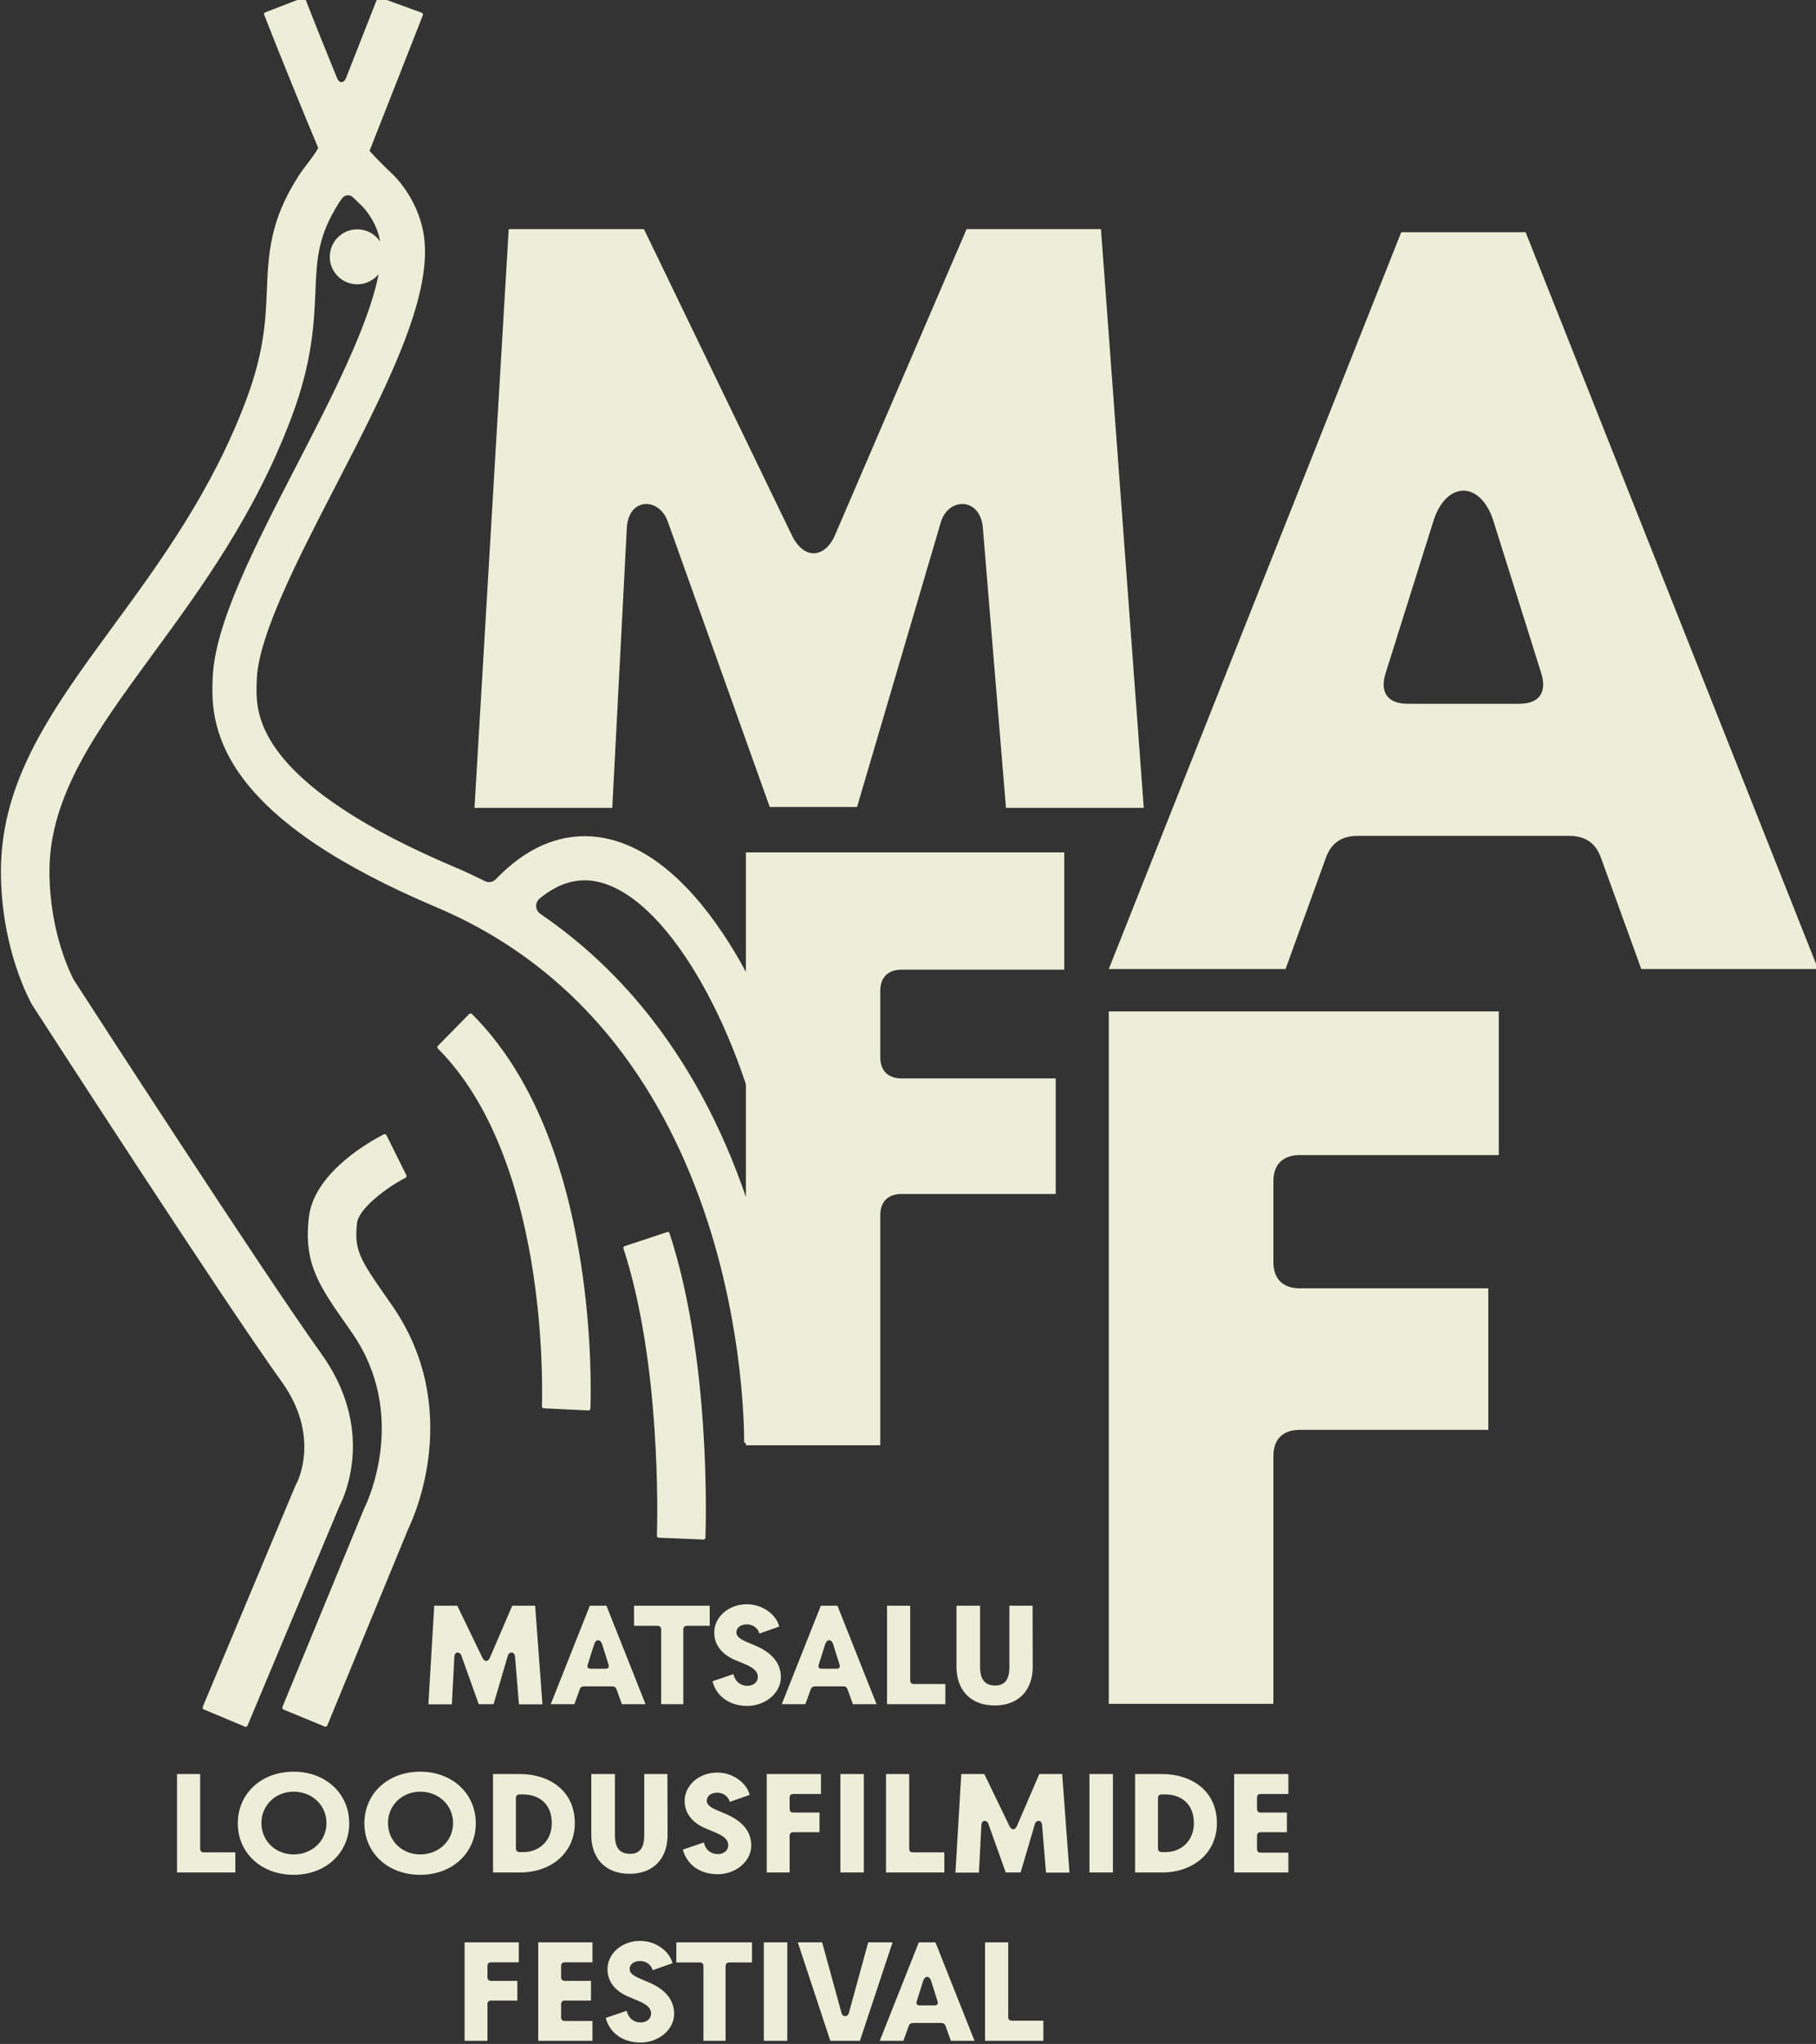 <?xml version="1.0" encoding="UTF-8" standalone="no"?>
<!-- Created with Inkscape (http://www.inkscape.org/) -->

<svg
   width="123.009mm"
   height="138.406mm"
   viewBox="0 0 123.009 138.406"
   version="1.1"
   id="svg244"
   inkscape:version="1.1.1 (3bf5ae0d25, 2021-09-20)"
   sodipodi:docname="maff2022et.svg"
   xmlns:inkscape="http://www.inkscape.org/namespaces/inkscape"
   xmlns:sodipodi="http://sodipodi.sourceforge.net/DTD/sodipodi-0.dtd"
   xmlns="http://www.w3.org/2000/svg"
   xmlns:svg="http://www.w3.org/2000/svg">
  <rect x="0" y="0" width="123.009" height="138.406" fill="#333333" stroke="none"/>
  <sodipodi:namedview
     id="namedview246"
     pagecolor="#ffffff"
     bordercolor="#666666"
     borderopacity="1.0"
     inkscape:pageshadow="2"
     inkscape:pageopacity="0.0"
     inkscape:pagecheckerboard="0"
     inkscape:document-units="mm"
     showgrid="false"
     fit-margin-top="0"
     fit-margin-left="0"
     fit-margin-right="0"
     fit-margin-bottom="0"
     inkscape:zoom="0.77771465"
     inkscape:cx="777.92029"
     inkscape:cy="378.67359"
     inkscape:window-width="2560"
     inkscape:window-height="1351"
     inkscape:window-x="-9"
     inkscape:window-y="-9"
     inkscape:window-maximized="1"
     inkscape:current-layer="layer1" />
  <defs
     id="defs241">
    <clipPath
       clipPathUnits="userSpaceOnUse"
       id="clipPath35">
      <path
         d="M 0,0 H 1754 V 1240 H 0 Z"
         id="path33" />
    </clipPath>
  </defs>
  <g
     inkscape:label="Layer 1"
     inkscape:groupmode="layer"
     id="layer1"
     transform="translate(100.628,-48.168)">
    <g
       id="g29"
       transform="matrix(0.353,0,0,-0.353,-200.152,336.093)">
      <g
         id="g31"
         clip-path="url(#clipPath35)">
        <g
           id="g37"
           transform="translate(371.084,424.17)">
          <path
             d="m 0,0 h 4.39 v 7.024 c 0,0.448 0.252,0.699 0.699,0.699 h 5.037 v 3.775 H 5.089 c -0.447,0 -0.699,0.252 -0.699,0.7 v 2.157 c 0,0.448 0.252,0.7 0.699,0.7 h 5.317 v 3.83 L 0,18.885 Z m 14.131,0 h 10.407 v 3.802 h -5.317 c -0.448,0 -0.7,0.252 -0.7,0.7 v 2.521 c 0,0.448 0.252,0.7 0.7,0.7 h 5.037 v 3.775 h -5.037 c -0.448,0 -0.7,0.252 -0.7,0.7 v 2.157 c 0,0.448 0.252,0.7 0.7,0.7 h 5.317 v 3.83 H 14.131 Z m 19.643,-0.336 c 3.386,0 6.434,2.405 6.434,5.51 0,2.659 -1.678,4.675 -4.81,6.018 L 33.69,11.92 c -1.457,0.616 -2.017,1.12 -2.017,1.875 0,0.84 0.784,1.512 1.989,1.512 1.176,0 2.128,-0.7 2.436,-1.764 l 3.802,1.344 c -0.531,2.209 -3.131,4.278 -6.21,4.278 -3.555,0 -6.267,-2.488 -6.267,-5.426 0,-2.575 1.706,-4.338 4.166,-5.346 l 1.625,-0.672 c 1.96,-0.812 2.576,-1.567 2.576,-2.491 0,-1.008 -0.84,-1.708 -2.016,-1.708 -1.093,0 -2.297,0.616 -2.66,2.24 L 27.087,4.39 c 0.756,-2.908 3.3,-4.726 6.687,-4.726 M 45.836,14.328 V 0 h 4.25 v 14.328 c 0,0.447 0.252,0.699 0.7,0.699 h 4.365 v 3.858 h -14.52 v -3.858 h 4.506 c 0.447,0 0.699,-0.252 0.699,-0.699 M 57.421,0 h 4.502 V 18.885 H 57.421 Z M 70.18,0 h 5.68 l 6.267,18.885 H 77.454 L 73.733,5.313 c -0.224,-0.783 -1.175,-0.783 -1.399,0 l -3.721,13.572 h -4.672 z m 9.488,0 H 84.2 l 1.036,2.854 c 0.139,0.392 0.419,0.56 0.811,0.56 h 5.428 c 0.391,0 0.671,-0.168 0.811,-0.56 L 93.321,0 h 4.533 l -7.499,18.885 h -3.189 z m 7.106,7.608 1.231,3.921 c 0.336,0.979 1.175,0.979 1.511,0 l 1.231,-3.92 C 90.915,7.104 90.719,6.796 90.188,6.796 h -2.854 c -0.532,0 -0.728,0.308 -0.56,0.812 M 99.872,0 h 11.19 v 3.858 h -6.045 c -0.447,0 -0.699,0.252 -0.699,0.7 v 14.327 h -4.446 z"
             style="fill:#edeed7;fill-opacity:1;fill-rule:nonzero;stroke:none"
             id="path39" />
        </g>
        <g
           id="g41"
           transform="translate(315.902,456.458)">
          <path
             d="M 0,0 H 11.19 V 3.858 H 5.145 c -0.447,0 -0.699,0.252 -0.699,0.7 V 18.885 H 0 Z m 22.385,-0.448 c 6.186,0 10.66,4.222 10.66,9.877 0,5.682 -4.474,9.904 -10.66,9.904 -6.242,0 -10.716,-4.222 -10.716,-9.904 0,-5.655 4.474,-9.877 10.716,-9.877 m -6.186,9.933 c 0,3.415 2.715,6.018 6.186,6.018 3.527,0 6.298,-2.603 6.298,-6.018 0,-3.443 -2.771,-6.019 -6.298,-6.019 -3.471,0 -6.186,2.576 -6.186,6.019 m 30.475,-9.933 c 6.186,0 10.66,4.222 10.66,9.877 0,5.682 -4.474,9.904 -10.66,9.904 -6.242,0 -10.716,-4.222 -10.716,-9.904 0,-5.655 4.474,-9.877 10.716,-9.877 m -6.186,9.933 c 0,3.415 2.715,6.018 6.186,6.018 3.527,0 6.298,-2.603 6.298,-6.018 0,-3.443 -2.771,-6.019 -6.298,-6.019 -3.471,0 -6.186,2.576 -6.186,6.019 M 60.639,0 h 5.146 c 6.104,0 10.55,3.83 10.55,9.457 0,6.185 -4.838,9.428 -10.55,9.428 h -5.146 z m 4.39,4.614 v 9.657 c 0,0.448 0.252,0.7 0.7,0.7 h 0.644 c 3.164,0 5.544,-1.847 5.544,-5.514 0,-3.387 -2.436,-5.543 -5.404,-5.543 h -0.784 c -0.448,0 -0.7,0.252 -0.7,0.7 m 21.829,-4.866 c 4.505,0 7.274,2.88 7.274,7.412 L 94.104,18.885 H 89.658 V 7.16 c 0,-2.378 -0.812,-3.582 -2.744,-3.582 -1.988,0 -2.884,1.204 -2.884,3.582 V 18.885 H 79.5 V 7.16 c 0,-4.281 2.544,-7.412 7.358,-7.412 m 16.902,-0.084 c 3.386,0 6.434,2.405 6.434,5.51 0,2.659 -1.678,4.674 -4.81,6.018 l -1.708,0.728 c -1.457,0.616 -2.017,1.12 -2.017,1.875 0,0.84 0.784,1.512 1.988,1.512 1.177,0 2.129,-0.7 2.437,-1.764 l 3.802,1.344 c -0.531,2.209 -3.131,4.278 -6.21,4.278 -3.555,0 -6.267,-2.488 -6.267,-5.426 0,-2.575 1.706,-4.338 4.166,-5.346 l 1.624,-0.672 c 1.961,-0.812 2.577,-1.567 2.577,-2.491 0,-1.008 -0.84,-1.708 -2.016,-1.708 -1.093,0 -2.297,0.616 -2.66,2.24 L 97.073,4.39 c 0.755,-2.909 3.3,-4.726 6.687,-4.726 M 113.163,0 h 4.39 v 7.024 c 0,0.448 0.252,0.699 0.7,0.699 h 5.037 v 3.775 h -5.037 c -0.448,0 -0.7,0.252 -0.7,0.7 v 2.157 c 0,0.448 0.252,0.7 0.7,0.7 h 5.317 v 3.83 h -10.407 z m 14.132,0 h 4.502 v 18.885 h -4.502 z m 8.758,0 h 11.19 v 3.858 h -6.044 c -0.448,0 -0.7,0.252 -0.7,0.7 v 14.327 h -4.446 z m 13.32,-0.028 h 4.505 l 0.476,9.149 c 0.055,1.007 1.063,1.007 1.342,0.196 L 159.026,0 h 2.854 l 2.742,9.317 c 0.252,0.811 1.287,0.811 1.371,-0.196 l 0.755,-9.149 h 4.505 l -1.399,18.913 h -4.393 L 161.152,8.869 c -0.307,-0.699 -0.979,-0.839 -1.399,0 l -4.84,10.016 h -4.421 z M 175.09,0 h 4.502 v 18.885 h -4.502 z m 8.758,0 h 5.146 c 6.103,0 10.549,3.83 10.549,9.457 0,6.185 -4.837,9.428 -10.549,9.428 h -5.146 z m 4.39,4.614 v 9.657 c 0,0.448 0.252,0.7 0.7,0.7 h 0.644 c 3.164,0 5.544,-1.847 5.544,-5.514 0,-3.387 -2.436,-5.543 -5.404,-5.543 h -0.784 c -0.448,0 -0.7,0.252 -0.7,0.7 M 202.849,0 h 10.406 v 3.802 h -5.317 c -0.448,0 -0.7,0.252 -0.7,0.7 v 2.521 c 0,0.448 0.252,0.7 0.7,0.7 h 5.037 v 3.775 h -5.037 c -0.448,0 -0.7,0.252 -0.7,0.7 v 2.157 c 0,0.448 0.252,0.7 0.7,0.7 h 5.317 v 3.83 h -10.406 z"
             style="fill:#edeed7;fill-opacity:1;fill-rule:nonzero;stroke:none"
             id="path43" />
        </g>
        <g
           id="g45"
           transform="translate(364.143,488.719)">
          <path
             d="M 0,0 H 4.505 L 4.98,9.149 c 0.056,1.007 1.063,1.007 1.343,0.196 l 3.33,-9.317 h 2.854 l 2.742,9.317 c 0.251,0.811 1.287,0.811 1.371,-0.196 L 17.375,0 H 21.88 L 20.481,18.913 H 16.088 L 11.779,8.897 C 11.471,8.198 10.8,8.058 10.38,8.897 L 5.54,18.913 H 1.119 Z m 23.478,0.028 h 4.532 l 1.035,2.854 c 0.14,0.392 0.42,0.56 0.812,0.56 h 5.427 c 0.392,0 0.672,-0.168 0.812,-0.56 l 1.035,-2.854 h 4.533 l -7.499,18.885 h -3.189 z m 7.106,7.608 1.231,3.921 c 0.336,0.979 1.175,0.979 1.511,0 l 1.231,-3.92 C 34.725,7.132 34.529,6.824 33.998,6.824 h -2.854 c -0.532,0 -0.728,0.308 -0.56,0.812 m 14.078,6.719 V 0.028 h 4.25 v 14.327 c 0,0.448 0.251,0.7 0.699,0.7 h 4.366 v 3.858 h -14.52 v -3.858 h 4.505 c 0.448,0 0.7,-0.252 0.7,-0.7 M 61.198,-0.308 c 3.387,0 6.435,2.405 6.435,5.51 0,2.659 -1.678,4.674 -4.81,6.018 l -1.709,0.728 c -1.456,0.616 -2.016,1.12 -2.016,1.875 0,0.84 0.784,1.512 1.988,1.512 1.176,0 2.129,-0.7 2.436,-1.764 l 3.803,1.344 c -0.531,2.209 -3.132,4.278 -6.211,4.278 -3.554,0 -6.266,-2.488 -6.266,-5.426 0,-2.575 1.705,-4.338 4.166,-5.346 l 1.624,-0.672 c 1.961,-0.812 2.577,-1.567 2.577,-2.491 0,-1.008 -0.84,-1.708 -2.017,-1.708 -1.092,0 -2.296,0.616 -2.66,2.24 L 54.512,4.418 c 0.755,-2.909 3.299,-4.726 6.686,-4.726 m 6.606,0.336 h 4.532 l 1.036,2.854 c 0.139,0.392 0.419,0.56 0.811,0.56 h 5.428 c 0.391,0 0.671,-0.168 0.811,-0.56 l 1.035,-2.854 h 4.533 l -7.498,18.885 h -3.19 z m 7.106,7.608 1.231,3.921 c 0.336,0.979 1.175,0.979 1.511,0 l 1.231,-3.92 C 79.051,7.132 78.855,6.824 78.324,6.824 H 75.47 c -0.532,0 -0.728,0.308 -0.56,0.812 M 88.008,0.028 h 11.19 v 3.858 h -6.045 c -0.447,0 -0.699,0.252 -0.699,0.7 v 14.327 h -4.446 z m 20.678,-0.252 c 4.506,0 7.274,2.88 7.274,7.412 l -0.028,11.725 h -4.446 V 7.188 c 0,-2.378 -0.812,-3.582 -2.744,-3.582 -1.988,0 -2.884,1.204 -2.884,3.582 v 11.725 h -4.53 V 7.188 c 0,-4.281 2.545,-7.412 7.358,-7.412"
             style="fill:#edeed7;fill-opacity:1;fill-rule:nonzero;stroke:none"
             id="path47" />
        </g>
        <g
           id="g49"
           transform="translate(494.699,629.764)">
          <path
             d="m 0,0 h 33.921 l 7.748,21.358 c 1.046,2.931 3.14,4.188 6.072,4.188 h 40.622 c 2.931,0 5.025,-1.257 6.072,-4.188 L 102.182,0 h 33.921 L 79.987,141.338 H 56.116 Z m 53.185,56.954 9.213,29.315 c 2.513,7.328 8.795,7.328 11.307,0 l 9.213,-29.315 c 1.257,-3.769 -0.209,-6.072 -4.187,-6.072 H 57.373 c -3.979,0 -5.444,2.303 -4.188,6.072"
             style="fill:#edeed7;fill-opacity:1;fill-rule:nonzero;stroke:none"
             id="path51" />
        </g>
        <g
           id="g53"
           transform="translate(494.699,488.804)">
          <path
             d="m 0,0 h 31.585 v 47.528 c 0,3.219 1.811,5.03 5.03,5.03 H 72.827 V 79.717 H 36.615 c -3.219,0 -5.03,1.811 -5.03,5.029 v 15.491 c 0,3.219 1.811,5.03 5.03,5.03 h 38.223 v 27.561 H 0 Z"
             style="fill:#edeed7;fill-opacity:1;fill-rule:nonzero;stroke:none"
             id="path55" />
        </g>
        <g
           id="g57"
           transform="translate(372.985,660.684)">
          <path
             d="m 0,0 h 26.441 l 2.791,53.702 c 0.329,5.913 6.241,5.913 7.883,1.15 L 56.658,0.164 H 73.41 l 16.094,54.688 c 1.478,4.763 7.554,4.763 8.047,-1.15 L 101.985,0 h 26.441 l -8.212,111.018 H 94.431 L 69.14,52.224 c -1.807,-4.105 -5.748,-4.927 -8.212,0 L 32.517,111.018 H 6.569 Z"
             style="fill:#edeed7;fill-opacity:1;fill-rule:nonzero;stroke:none"
             id="path59" />
        </g>
        <g
           id="g61"
           transform="translate(425.064,538.411)">
          <path
             d="m 0,0 h 25.784 v 44.098 c 0,2.628 1.478,4.106 4.105,4.106 H 59.45 v 22.17 H 29.889 c -2.627,0 -4.105,1.478 -4.105,4.106 v 12.646 c 0,2.627 1.478,4.105 4.105,4.105 H 61.093 V 113.73 H 0 Z"
             style="fill:#edeed7;fill-opacity:1;fill-rule:nonzero;stroke:none"
             id="path63" />
        </g>
        <g
           id="g65"
           transform="translate(282.116,648.527)">
          <path
             d="m 0,0 c 0,17.622 10.014,31.29 21.609,47.117 8.852,12.082 18.885,25.775 25.446,43.27 3.483,9.288 3.738,15.345 3.984,21.204 0.284,6.758 0.552,13.141 5.976,21.635 0.627,0.982 1.29,1.849 1.93,2.687 0.773,1.01 1.455,1.913 1.942,2.831 -2.638,6.235 -7.676,18.602 -10.369,25.539 -0.073,0.188 0.021,0.397 0.21,0.47 l 7.213,2.792 c 0.188,0.073 0.398,-0.018 0.471,-0.206 1.811,-4.668 4.083,-10.3 6.134,-15.31 l 0.002,0.002 c 0.355,-0.807 1.13,-0.968 1.614,0 l 0.004,-0.002 c 2.621,6.661 5.414,13.758 6.047,15.374 0.075,0.19 0.286,0.283 0.477,0.213 l 8.047,-2.93 c 0.197,-0.072 0.298,-0.29 0.222,-0.486 -1.077,-2.788 -7.768,-19.753 -10.227,-26.011 1.048,-1.179 2.772,-2.938 4.456,-4.517 0.526,-0.499 5.157,-5.083 6.03,-12.196 C 82.673,109.629 73.714,92.283 64.229,73.918 56.95,59.826 49.425,45.255 49.096,36.796 L 49.089,36.63 c -0.127,-3.222 -0.3,-7.635 3.828,-13.35 5.539,-7.667 17.002,-15.221 34.071,-22.454 1.993,-0.845 3.942,-1.753 5.854,-2.717 0.248,-0.124 0.527,-0.196 0.824,-0.196 0.48,0 0.911,0.19 1.24,0.491 8.359,8.753 16.514,9.102 22.104,7.682 11.079,-2.816 19.562,-14.176 24.728,-23.212 6.251,-10.933 11.134,-24.547 13.428,-37.426 0.046,-0.259 -0.129,-0.506 -0.389,-0.551 l -7.413,-1.287 c -0.002,0 -0.003,0.004 -0.006,0.003 -0.031,-0.007 -0.064,-0.011 -0.097,-0.011 -0.21,0 -0.385,0.15 -0.424,0.349 0,10e-4 -0.005,-0.002 -0.006,-0.002 -4.144,23.261 -17.878,50.367 -31.906,53.932 -3.996,1.015 -7.837,-0.034 -11.637,-3.188 -0.358,-0.337 -0.587,-0.809 -0.587,-1.339 0,-0.642 0.327,-1.208 0.825,-1.539 0.008,-0.006 0.006,-0.013 0.012,-0.019 8.097,-5.529 15.278,-12.302 21.454,-20.269 8.031,-10.36 14.377,-22.723 18.862,-36.746 7.129,-22.286 7.251,-41.385 7.224,-44.339 -0.002,-0.203 -0.17,-0.365 -0.373,-0.36 l -7.736,0.17 c -0.199,0.004 -0.357,0.164 -0.357,0.363 0.007,2.756 -0.214,21.066 -6.898,41.829 -4.196,13.029 -10.083,24.473 -17.502,34.011 -9.194,11.823 -20.81,20.764 -34.527,26.576 -18.773,7.955 -31.081,16.228 -37.63,25.292 -5.84,8.083 -5.57,14.95 -5.425,18.64 l 0.007,0.162 c 0.402,10.341 8.013,25.077 16.07,40.678 6.594,12.766 13.903,26.92 15.757,36.726 -0.967,-1.185 -2.439,-1.943 -4.088,-1.943 -2.913,0 -5.274,2.362 -5.274,5.275 0,2.913 2.361,5.274 5.274,5.274 1.828,0 3.437,-0.929 4.384,-2.341 -0.607,3.845 -3.229,6.565 -3.417,6.754 -0.392,0.369 -1.047,0.99 -1.803,1.737 -0.002,0.001 -0.003,-0.003 -0.004,-0.002 -0.246,0.238 -0.581,0.383 -0.95,0.383 -0.438,0 -0.828,-0.205 -1.079,-0.526 -0.001,-10e-4 -0.002,0.001 -0.003,0 -0.229,-0.314 -0.448,-0.623 -0.64,-0.924 C 60.79,121.835 60.602,117.374 60.343,111.2 60.091,105.228 59.779,97.797 55.774,87.117 48.763,68.423 38.328,54.18 29.121,41.613 18.492,27.105 9.312,14.575 9.312,0 c 0,-11.847 4.215,-19.997 4.686,-20.869 0.005,-0.009 0.008,-0.015 0.014,-0.023 1.998,-3.09 36.559,-56.507 47.404,-71.577 10.375,-14.414 4.681,-27.117 3.536,-29.346 -0.004,-0.008 -0.007,-0.015 -0.01,-0.023 l -17.627,-42.06 c -0.08,-0.191 -0.3,-0.281 -0.492,-0.201 l -7.895,3.309 c -0.192,0.08 -0.282,0.3 -0.202,0.492 l 17.713,42.263 0.079,0.222 0.161,0.268 c 0.332,0.629 4.65,9.257 -2.82,19.637 -11.25,15.63 -46.27,69.798 -47.756,72.097 l -0.116,0.19 C 5.743,-25.2 0,-15.133 0,0 m 128.296,-69.447 c 7.802,-23.836 7.018,-54.567 6.885,-58.413 -0.007,-0.198 -0.173,-0.349 -0.371,-0.341 l -8.592,0.353 c -0.196,0.008 -0.348,0.168 -0.342,0.364 0.108,3.545 0.766,33.126 -6.421,55.112 -0.061,0.186 0.04,0.385 0.226,0.446 l 8.16,2.707 c 0.189,0.062 0.393,-0.039 0.455,-0.228 m -17.051,-5.516 c 2.235,-14.2 1.953,-25.806 1.868,-28.101 -0.008,-0.219 -0.193,-0.387 -0.412,-0.377 l -8.518,0.414 c -0.214,0.01 -0.38,0.187 -0.374,0.401 0.142,4.526 0.906,47.7 -19.95,68.59 -0.151,0.152 -0.154,0.396 -0.003,0.549 l 5.979,6.081 c 0.153,0.156 0.406,0.159 0.56,0.004 10.523,-10.507 17.537,-26.505 20.85,-47.561 m -36.242,-8.25 c 13.697,-19.69 4.363,-40.433 3.211,-42.815 -0.003,-0.006 -0.006,-0.012 -0.008,-0.018 l -15.583,-37.823 c -0.08,-0.193 -0.301,-0.285 -0.494,-0.205 l -7.911,3.259 c -0.193,0.08 -0.285,0.301 -0.206,0.493 l 15.647,37.975 0.144,0.316 c 0.355,0.714 8.572,17.663 -2.445,33.5 l -1.044,1.498 c -5.309,7.596 -8.233,11.78 -7.23,20.616 0.965,8.505 11.486,14.458 14.386,15.945 0.188,0.096 0.417,0.021 0.511,-0.168 l 3.811,-7.665 c 0.091,-0.185 0.019,-0.406 -0.164,-0.501 -3.808,-1.982 -8.985,-5.961 -9.292,-8.661 -0.585,-5.158 0.481,-6.891 5.61,-14.232 z"
             style="fill:#edeed7;fill-opacity:1;fill-rule:nonzero;stroke:none"
             id="path67" />
        </g>
      </g>
    </g>
  </g>
</svg>
